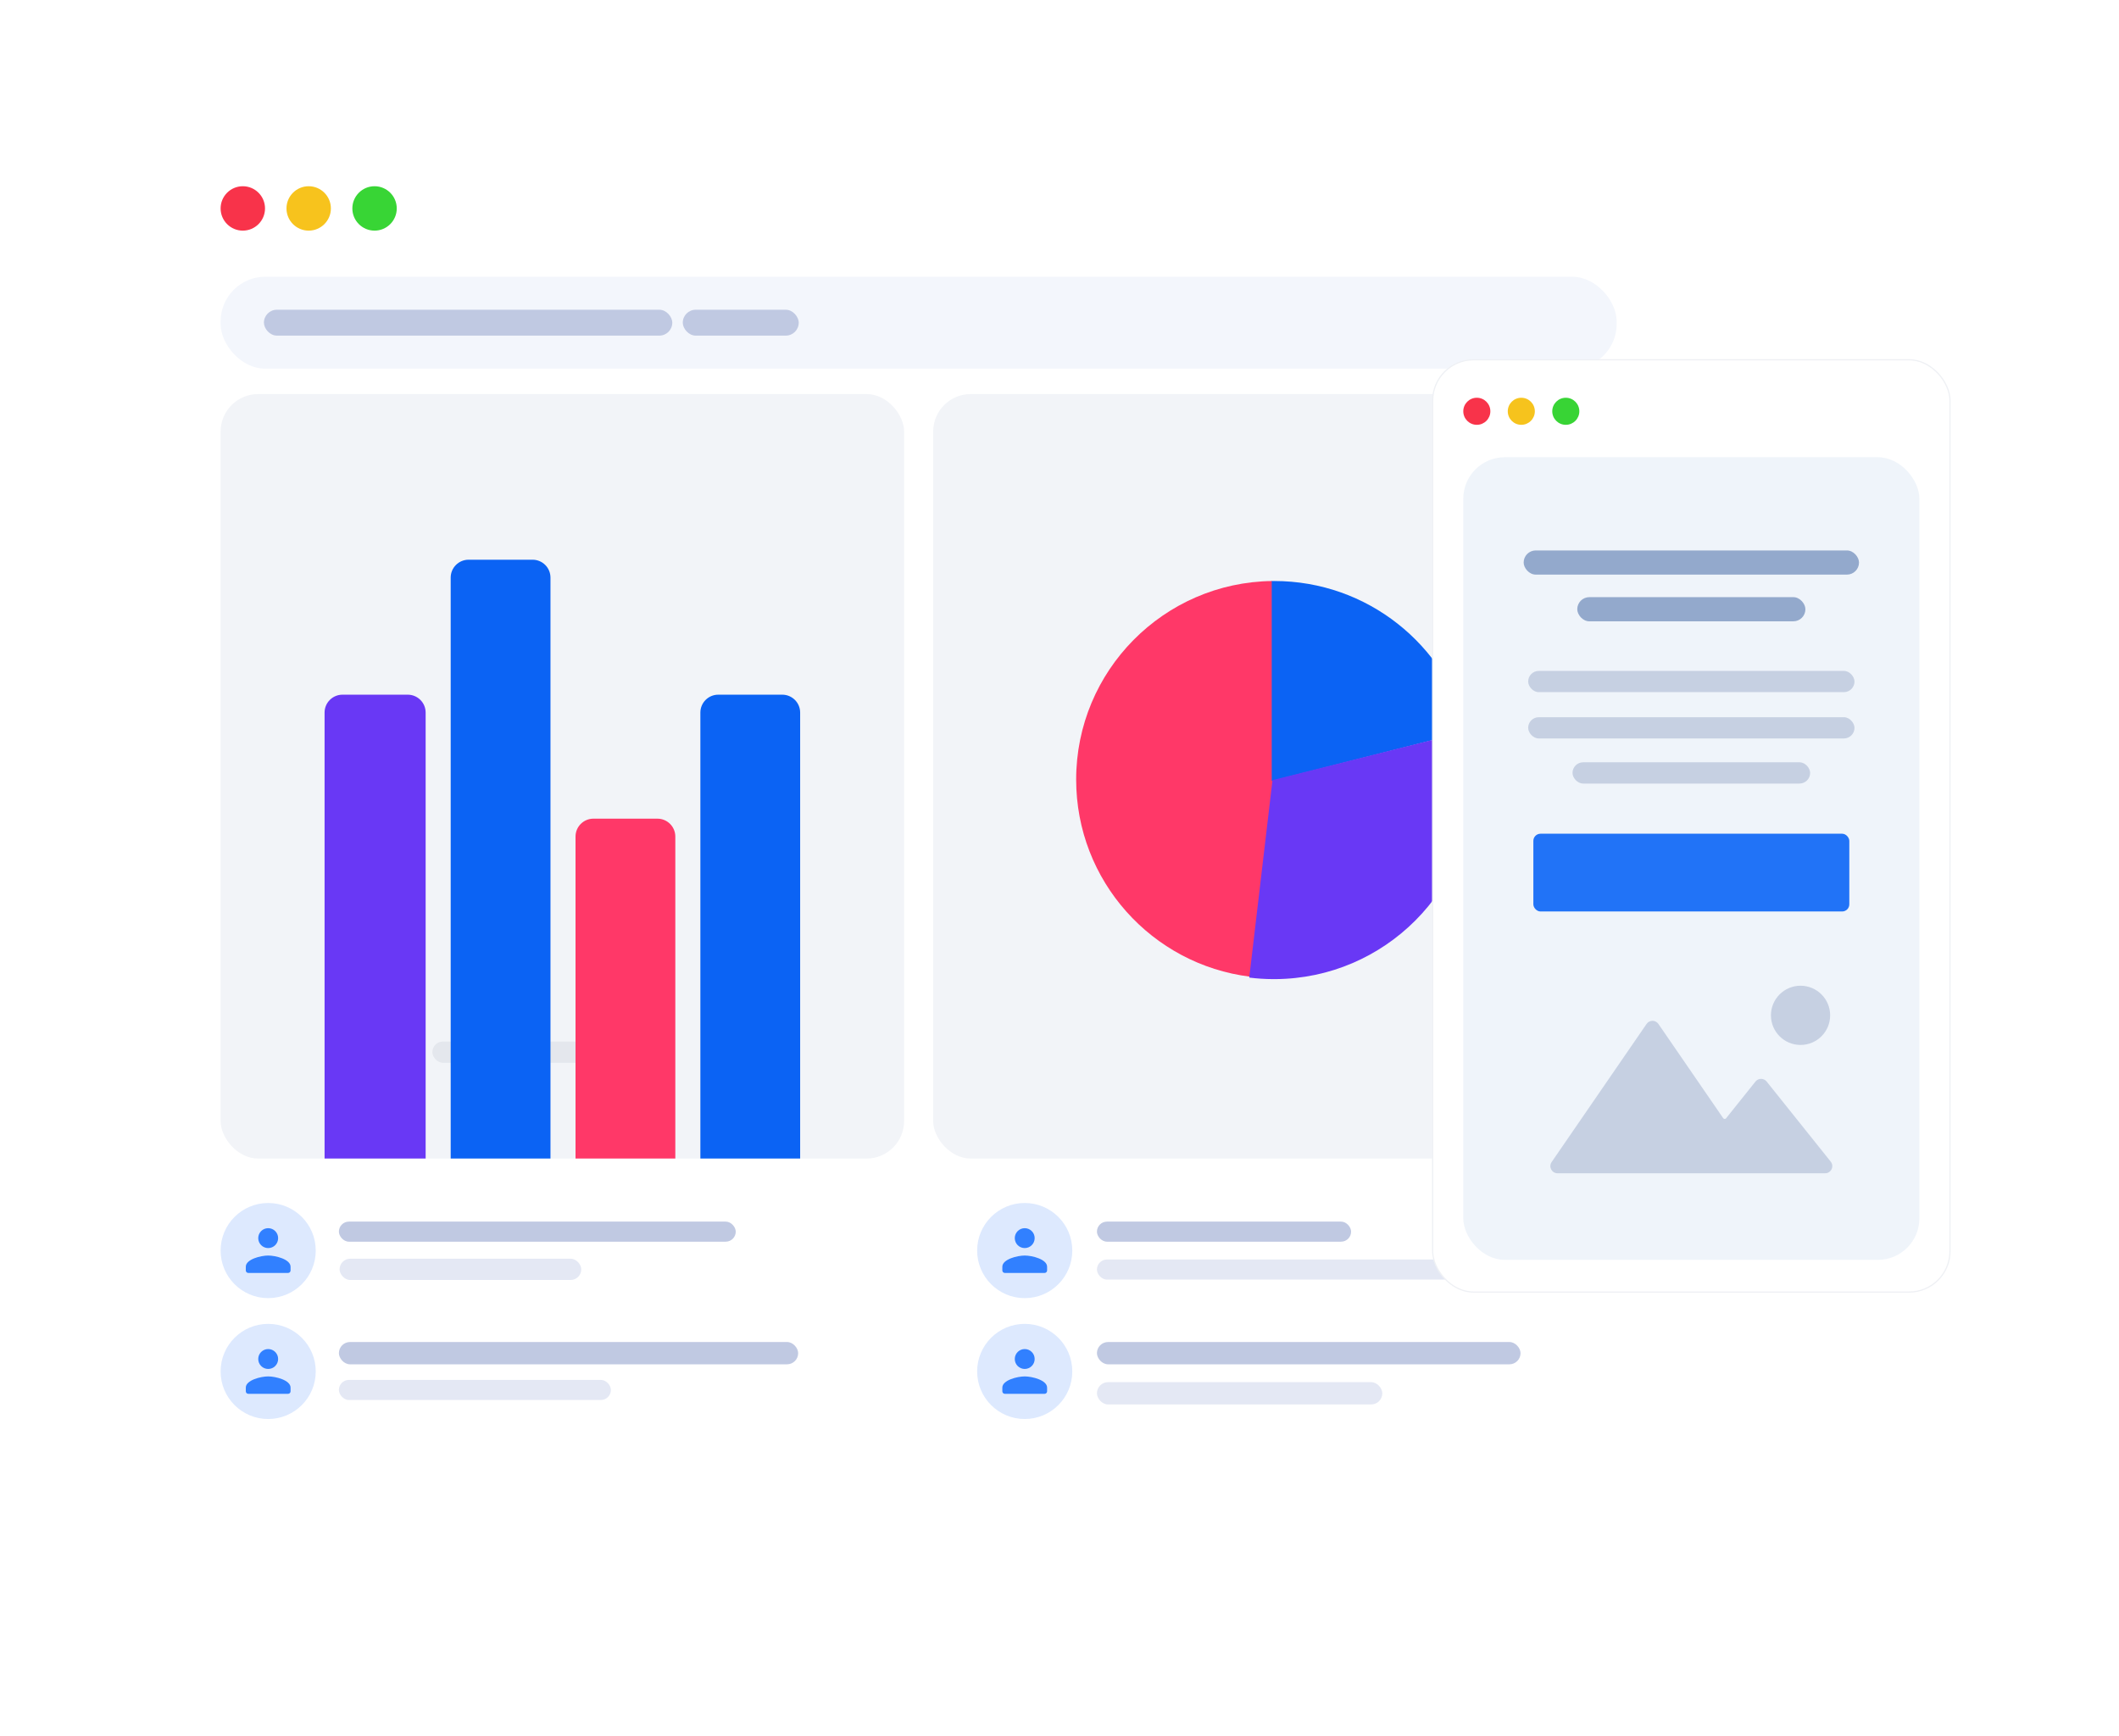 <svg width="586" height="480" viewBox="0 0 586 480" fill="none" xmlns="http://www.w3.org/2000/svg">
<g filter="url(#filter0_ddd)">
<rect x="45.627" y="37" width="418.267" height="376" rx="17.214" fill="white"/>
</g>
<rect x="61.009" y="76.52" width="386.074" height="25.427" rx="12.37" fill="#F3F6FC"/>
<rect x="72.987" y="85.651" width="112.93" height="7.155" rx="3.577" fill="#C0C9E2"/>
<rect x="188.817" y="85.651" width="32.068" height="7.155" rx="3.577" fill="#C0C9E2"/>
<rect x="61.009" y="108.966" width="189.02" height="211.403" rx="10.391" fill="#F2F4F8"/>
<circle cx="67.149" cy="57.637" r="6.139" fill="#F8334A"/>
<circle cx="85.365" cy="57.637" r="6.139" fill="#F7C31D"/>
<circle cx="103.581" cy="57.637" r="6.139" fill="#38D535"/>
<rect x="93.719" y="337.809" width="109.749" height="5.549" rx="2.775" fill="#C0C9E2"/>
<rect x="303.351" y="337.809" width="70.288" height="5.549" rx="2.775" fill="#C0C9E2"/>
<rect x="93.719" y="371.104" width="127.012" height="6.166" rx="3.083" fill="#C0C9E2"/>
<rect x="303.351" y="371.104" width="117.147" height="6.166" rx="3.083" fill="#C0C9E2"/>
<rect x="93.91" y="348.069" width="66.836" height="5.876" rx="2.938" fill="#E4E8F4"/>
<rect x="303.351" y="348.291" width="120.847" height="5.549" rx="2.775" fill="#E4E8F4"/>
<rect x="303.351" y="382.202" width="78.92" height="6.166" rx="3.083" fill="#E4E8F4"/>
<rect x="93.719" y="381.585" width="75.221" height="5.549" rx="2.775" fill="#E4E8F4"/>
<rect x="119.569" y="288.008" width="66.081" height="5.876" rx="2.938" fill="#E4E7ED"/>
<circle cx="74.164" cy="345.814" r="13.155" fill="#DDE9FE"/>
<path d="M76.916 342.375C76.916 343.895 75.685 345.126 74.165 345.126C72.644 345.126 71.414 343.895 71.414 342.375C71.414 340.854 72.644 339.624 74.165 339.624C75.685 339.624 76.916 340.854 76.916 342.375Z" fill="#3180FF"/>
<path d="M74.165 347.189C72.099 347.189 67.976 348.226 67.976 350.283V351.315C67.976 351.694 68.284 352.003 68.663 352.003H79.666C80.045 352.003 80.354 351.694 80.354 351.315V350.283C80.354 348.226 76.231 347.189 74.165 347.189Z" fill="#3180FF"/>
<circle cx="283.382" cy="345.814" r="13.155" fill="#DDE9FE"/>
<path d="M286.133 342.375C286.133 343.895 284.903 345.126 283.382 345.126C281.862 345.126 280.631 343.895 280.631 342.375C280.631 340.855 281.862 339.624 283.382 339.624C284.903 339.624 286.133 340.855 286.133 342.375Z" fill="#3180FF"/>
<path d="M283.382 347.189C281.316 347.189 277.193 348.226 277.193 350.283V351.315C277.193 351.694 277.502 352.003 277.881 352.003H288.884C289.262 352.003 289.571 351.694 289.571 351.315V350.283C289.571 348.226 285.448 347.189 283.382 347.189Z" fill="#3180FF"/>
<circle cx="74.164" cy="379.24" r="13.155" fill="#DDE9FE"/>
<path d="M76.916 375.801C76.916 377.321 75.685 378.552 74.165 378.552C72.644 378.552 71.414 377.321 71.414 375.801C71.414 374.281 72.644 373.05 74.165 373.05C75.685 373.05 76.916 374.281 76.916 375.801Z" fill="#3180FF"/>
<path d="M74.165 380.615C72.099 380.615 67.976 381.652 67.976 383.71V384.741C67.976 385.12 68.284 385.429 68.663 385.429H79.666C80.045 385.429 80.354 385.12 80.354 384.741V383.71C80.354 381.652 76.231 380.615 74.165 380.615Z" fill="#3180FF"/>
<circle cx="283.382" cy="379.24" r="13.155" fill="#DDE9FE"/>
<path d="M286.133 375.801C286.133 377.321 284.903 378.552 283.382 378.552C281.862 378.552 280.631 377.321 280.631 375.801C280.631 374.28 281.862 373.05 283.382 373.05C284.903 373.05 286.133 374.28 286.133 375.801Z" fill="#3180FF"/>
<path d="M283.382 380.615C281.316 380.615 277.193 381.652 277.193 383.71V384.741C277.193 385.12 277.502 385.429 277.881 385.429H288.884C289.262 385.429 289.571 385.12 289.571 384.741V383.71C289.571 381.652 285.448 380.615 283.382 380.615Z" fill="#3180FF"/>
<path d="M193.684 320.369H221.279V197.047C221.279 194.314 219.064 192.098 216.331 192.098H198.632C195.899 192.098 193.684 194.314 193.684 197.047V320.369Z" fill="#0B63F4"/>
<path d="M159.16 320.369H186.756V231.332C186.756 228.6 184.541 226.384 181.808 226.384H164.108C161.376 226.384 159.16 228.6 159.16 231.332V320.369Z" fill="#FF3868"/>
<path d="M124.636 320.369H152.232V159.725C152.232 156.992 150.017 154.777 147.284 154.777H129.584C126.852 154.777 124.636 156.992 124.636 159.725V320.369Z" fill="#0B63F4"/>
<path d="M89.76 320.369H117.709V197.047C117.709 194.314 115.494 192.098 112.761 192.098H94.708C91.975 192.098 89.76 194.314 89.76 197.047V320.369Z" fill="#6938F5"/>
<rect x="258.063" y="108.966" width="189.02" height="211.403" rx="10.391" fill="#F2F4F8"/>
<path fill-rule="evenodd" clip-rule="evenodd" d="M351.841 215.581V160.665C321.826 161.033 297.607 185.479 297.607 215.581L297.608 215.581C297.608 243.606 318.598 266.728 345.715 270.083L352.528 215.581H351.841Z" fill="#FF3868"/>
<path fill-rule="evenodd" clip-rule="evenodd" d="M405.894 202.188L351.69 215.959V160.669C351.92 160.666 352.15 160.665 352.38 160.665C378.15 160.665 399.799 178.316 405.894 202.188Z" fill="#0B63F4"/>
<path fill-rule="evenodd" clip-rule="evenodd" d="M352.013 270.753H352.645C382.963 270.583 407.494 245.975 407.539 215.627V215.461C407.532 210.872 406.965 206.414 405.903 202.152L351.901 215.729L345.477 270.333C347.62 270.598 349.801 270.741 352.013 270.753Z" fill="#6938F5"/>
<g filter="url(#filter1_d)">
<rect x="402.195" y="86.995" width="143.401" height="258.131" rx="11.476" fill="white"/>
<rect x="402.359" y="87.159" width="143.073" height="257.803" rx="11.312" stroke="#C5CCD8" stroke-opacity="0.3" stroke-width="0.327"/>
<rect x="410.831" y="114.108" width="126.13" height="221.945" rx="11.476" fill="#EFF4FA"/>
<circle cx="414.574" cy="101.4" r="3.743" fill="#F8334A"/>
<circle cx="426.877" cy="101.4" r="3.743" fill="#F6C31D"/>
<circle cx="439.18" cy="101.4" r="3.743" fill="#38D435"/>
<rect x="427.526" y="139.881" width="92.74" height="6.683" rx="3.342" fill="#93A9CC"/>
<rect x="442.351" y="152.797" width="63.092" height="6.685" rx="3.342" fill="#93A9CC"/>
<rect x="428.775" y="173.193" width="90.243" height="5.876" rx="2.938" fill="#C6D0E2"/>
<rect x="428.775" y="185.997" width="90.243" height="5.876" rx="2.938" fill="#C6D0E2"/>
<rect x="441.039" y="198.464" width="65.715" height="5.876" rx="2.938" fill="#C6D0E2"/>
<rect x="430.208" y="218.215" width="87.375" height="21.502" rx="1.979" fill="#2173F7"/>
<path d="M512.287 268.437C512.287 272.96 508.622 276.626 504.099 276.626C499.576 276.626 495.91 272.96 495.91 268.437C495.91 263.914 499.576 260.248 504.099 260.248C508.622 260.248 512.287 263.914 512.287 268.437Z" fill="#C6D0E2"/>
<path fill-rule="evenodd" clip-rule="evenodd" d="M461.524 270.809C462.311 269.665 464 269.665 464.786 270.809L482.71 296.88C482.898 297.154 483.297 297.168 483.504 296.909L491.635 286.746C492.427 285.756 493.934 285.756 494.726 286.746L512.444 308.894C513.481 310.19 512.558 312.109 510.899 312.109H493.18C493.18 312.109 493.18 312.109 493.18 312.109C493.18 312.109 493.18 312.109 493.18 312.109H436.893C435.3 312.109 434.359 310.322 435.262 309.009L461.524 270.809Z" fill="#C6D0E2"/>
</g>
<defs>
<filter id="filter0_ddd" x="0.001" y="0.006" width="509.519" height="479.583" filterUnits="userSpaceOnUse" color-interpolation-filters="sRGB">
<feFlood flood-opacity="0" result="BackgroundImageFix"/>
<feColorMatrix in="SourceAlpha" type="matrix" values="0 0 0 0 0 0 0 0 0 0 0 0 0 0 0 0 0 0 127 0"/>
<feOffset dy="8.632"/>
<feGaussianBlur stdDeviation="22.813"/>
<feColorMatrix type="matrix" values="0 0 0 0 0.133 0 0 0 0 0.322 0 0 0 0 0.98 0 0 0 0.09 0"/>
<feBlend mode="normal" in2="BackgroundImageFix" result="effect1_dropShadow"/>
<feColorMatrix in="SourceAlpha" type="matrix" values="0 0 0 0 0 0 0 0 0 0 0 0 0 0 0 0 0 0 127 0"/>
<feOffset dy="33.294"/>
<feGaussianBlur stdDeviation="16.647"/>
<feColorMatrix type="matrix" values="0 0 0 0 0 0 0 0 0 0 0 0 0 0 0 0 0 0 0.12 0"/>
<feBlend mode="normal" in2="effect1_dropShadow" result="effect2_dropShadow"/>
<feColorMatrix in="SourceAlpha" type="matrix" values="0 0 0 0 0 0 0 0 0 0 0 0 0 0 0 0 0 0 127 0"/>
<feOffset dy="-3.699"/>
<feGaussianBlur stdDeviation="4.316"/>
<feColorMatrix type="matrix" values="0 0 0 0 0 0 0 0 0 0 0 0 0 0 0 0 0 0 0.02 0"/>
<feBlend mode="normal" in2="effect2_dropShadow" result="effect3_dropShadow"/>
<feBlend mode="normal" in="SourceGraphic" in2="effect3_dropShadow" result="shape"/>
</filter>
<filter id="filter1_d" x="350.404" y="53.7" width="234.652" height="349.382" filterUnits="userSpaceOnUse" color-interpolation-filters="sRGB">
<feFlood flood-opacity="0" result="BackgroundImageFix"/>
<feColorMatrix in="SourceAlpha" type="matrix" values="0 0 0 0 0 0 0 0 0 0 0 0 0 0 0 0 0 0 127 0"/>
<feOffset dx="-6.166" dy="12.331"/>
<feGaussianBlur stdDeviation="22.813"/>
<feColorMatrix type="matrix" values="0 0 0 0 0.057 0 0 0 0 0.195 0 0 0 0 0.55 0 0 0 0.25 0"/>
<feBlend mode="normal" in2="BackgroundImageFix" result="effect1_dropShadow"/>
<feBlend mode="normal" in="SourceGraphic" in2="effect1_dropShadow" result="shape"/>
</filter>
</defs>
</svg>
